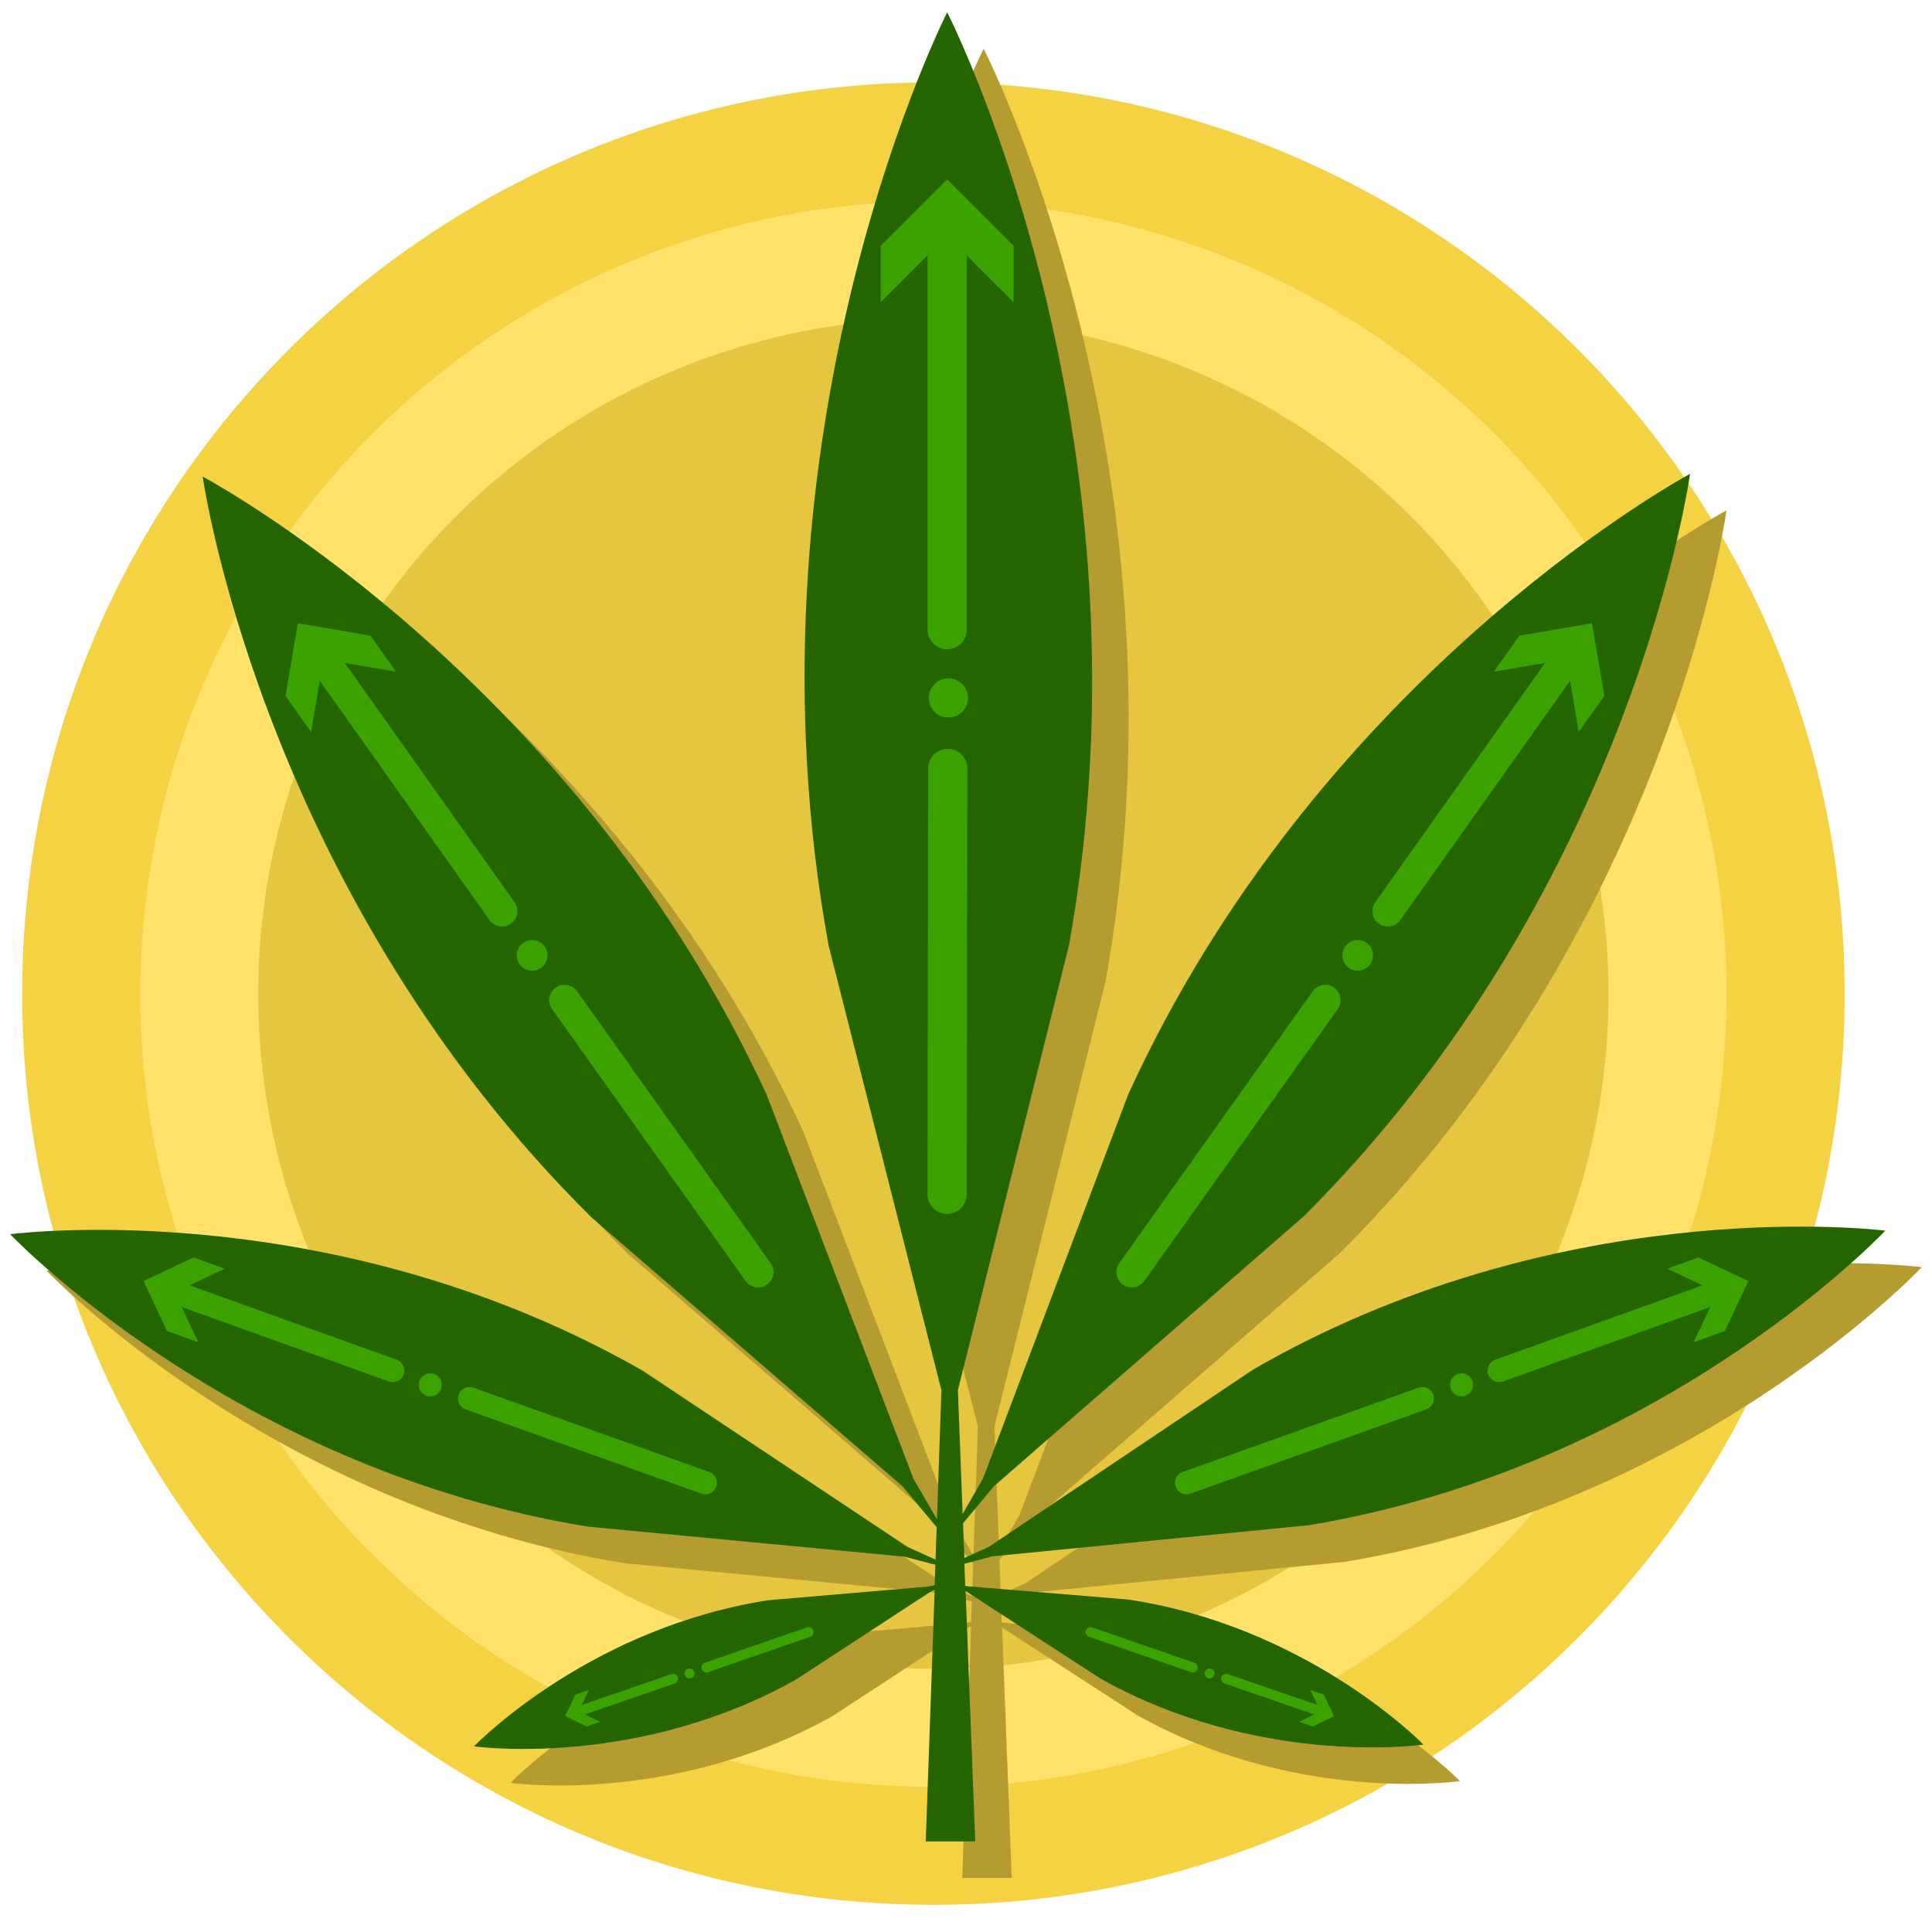 <svg id="Layer_1" data-name="Layer 1" xmlns="http://www.w3.org/2000/svg" viewBox="0 0 900 900"><defs><style>.cls-1{fill:#f4d242;}.cls-2{fill:#ffe269;}.cls-3{fill:#e6c63e;}.cls-4{fill:#b59c31;}.cls-5{fill:#246500;}.cls-10,.cls-6,.cls-8,.cls-9{fill:none;stroke:#3ba300;stroke-linecap:round;stroke-linejoin:round;}.cls-6{stroke-width:18.25px;}.cls-7{fill:#3ba300;}.cls-8{stroke-width:14.31px;}.cls-9{stroke-width:10.74px;}.cls-10{stroke-width:4.63px;}</style></defs><path class="cls-1" d="M859.31,462.87a423.33,423.33,0,0,1-29.37,155.46h0a422.64,422.64,0,0,1-38.56,74.95q-4.65,7.22-9.61,14.21h0l-.76,1.09A426,426,0,0,1,735,763q-3.6,3.6-7.29,7.11-5.52,5.28-11.24,10.35a426.56,426.56,0,0,1-44.29,34.38c-1.06.72-2.12,1.43-3.19,2.13-2.13,1.41-4.27,2.81-6.43,4.18l-3.25,2.05q-8.13,5.07-16.52,9.8-11.73,6.6-23.91,12.48a422.92,422.92,0,0,1-184,41.85q-3.35,0-6.68-.05-20.68-.31-40.86-2.59a423.66,423.66,0,0,1-73-14.73l-3.07-.92c-2.05-.62-4.08-1.26-6.11-1.91Q299,865.2,293,863.07q-10.52-3.72-20.77-8-2.93-1.22-5.83-2.47t-5.79-2.56c-1.92-.87-3.84-1.75-5.74-2.64q-4.29-2-8.53-4.11c-1.89-.94-3.76-1.89-5.63-2.85L237.89,839q-2.79-1.47-5.56-3t-5.5-3c-1.83-1-3.64-2.07-5.45-3.13q-12.23-7.11-23.9-15-3.81-2.58-7.56-5.23t-7.45-5.39q-16.62-12.32-31.95-26.16-5.11-4.61-10.07-9.38h0l-.38-.36-.38-.37q-2.53-2.44-5-4.94A426,426,0,0,1,64,669.69l-1.33-2.39-.79-1.46-.36-.63A422.66,422.66,0,0,1,10.33,462.87c0-234.44,190-424.49,424.49-424.49S859.31,228.43,859.31,462.87Z"/><path class="cls-2" d="M434.82,832.35c-2,0-4,0-5.93,0-11.82-.18-23.78-.94-35.47-2.26a370,370,0,0,1-63.6-12.81l-.22-.07-2.18-.65-.29-.09c-1.81-.55-3.56-1.1-5.31-1.66-3.48-1.11-7-2.3-10.45-3.53-6.11-2.16-12.17-4.49-18.08-6.94-1.7-.71-3.39-1.42-5.08-2.15s-3.29-1.44-4.93-2.18-3.41-1.56-5.1-2.35c-2.6-1.22-5.1-2.42-7.42-3.57l-4.95-2.51-2.26-1.18c-1.71-.9-3.37-1.79-5-2.69s-3.14-1.71-4.7-2.6-3.09-1.75-4.63-2.66l-.15-.08c-7-4.07-14-8.46-20.75-13-2.32-1.58-4.49-3.07-6.58-4.55s-4.41-3.16-6.52-4.72c-8.76-6.49-17.34-13.46-25.53-20.74l-11.46-10.6-.52-.51q-2.08-2-4.12-4A371,371,0,0,1,112,642.85l-.07-.14c-.36-.63-.72-1.27-1.07-1.91-.16-.29-.82-1.54-.82-1.54l-.45-.78a369.46,369.46,0,1,1,669.13-40.3l-.59,1.5a368.44,368.44,0,0,1-32.95,63.7l-.08.12c-1.3,2-2.64,4.06-4,6.1l-5.07,7.29a371.52,371.52,0,0,1-39.95,47.23c-2.09,2.08-4.21,4.15-6.32,6.16l-.11.11c-3,2.9-6.23,5.84-9.78,9a373,373,0,0,1-38.53,29.9l-.11.07c-.8.55-1.6,1.09-2.41,1.62l-.23.15c-2.19,1.45-4,2.59-5.53,3.6l-.17.1-2.73,1.72c-4.72,3-9.57,5.83-14.42,8.56-6.7,3.77-13.72,7.43-20.84,10.87A366.07,366.07,0,0,1,434.82,832.35Z"/><path class="cls-3" d="M434.82,777.35c-1.73,0-3.45,0-5.17,0-10-.15-20.16-.8-30.09-1.91a315.38,315.38,0,0,1-54.16-10.91l-.42-.12-1.56-.47-.37-.12c-1.52-.46-3-.93-4.47-1.4-2.93-.93-5.89-1.93-8.8-3-5.23-1.85-10.39-3.83-15.39-5.9-1.47-.61-2.91-1.22-4.34-1.84s-2.71-1.18-4.07-1.8l-4.46-2c-2.24-1.05-4.36-2.07-6.3-3-1.39-.69-2.84-1.43-4.29-2.17l-1.72-.89-4.47-2.39c-1.31-.71-2.63-1.44-3.94-2.18S278.24,735.7,277,735l-.35-.21c-5.87-3.41-11.79-7.13-17.54-11-2-1.35-3.83-2.62-5.59-3.87-1.91-1.35-3.79-2.71-5.59-4-7.28-5.39-14.45-11.21-21.32-17.28L216,688.74l-.23-.22c-1.13-1.08-2.24-2.18-3.34-3.28A315.91,315.91,0,0,1,160.05,616l-.91-1.63-.91-1.71-.51-.9A314.54,314.54,0,0,1,657.2,240.49,315,315,0,0,1,727.59,578l-.55,1.39a312.82,312.82,0,0,1-28,54.06l-.16.25c-1,1.55-2.06,3.16-3.16,4.8l-4.67,6.72a317.61,317.61,0,0,1-33.85,40c-1.75,1.74-3.55,3.5-5.36,5.22l-.22.21c-2.53,2.42-5.25,4.93-8.32,7.66a317.73,317.73,0,0,1-32.62,25.32l-.37.25L608.7,725l-.41.27c-1.86,1.23-3.33,2.19-4.65,3l-.38.24c-.73.47-1.47.93-2.21,1.39-4,2.5-8.15,5-12.29,7.29-5.69,3.2-11.68,6.33-17.77,9.27A311.26,311.26,0,0,1,434.82,777.35Z"/><path class="cls-4" d="M626.71,727.54C787,700.78,888.38,597.46,895.26,590.28c-9.88-1.16-153.83-16.46-294.56,64.74l-123,82.51-11.47,5.26-.62-16.17L480,709.35,624.34,583.6C773.07,435.28,802.42,250.47,804.28,237.75c-11.27,6.18-174.34,98-261.68,289L474.9,705.82l-9.46,16.42-2.21-57.46h-.05L515,457.24c41.59-232.4-50.31-421.61-56.76-434.53C451.79,35.65,360.59,225.2,403,457.45L455.6,664.79h-.05l-2.09,59.92-10.94-18.83L374.17,527c-88.05-190.7-251.46-281.88-262.75-288,1.91,12.72,31.94,197.42,181.21,345.19L437.47,709.42l15.87,19-.53,15.11-13-5.88-123.3-82.05c-141-80.69-284.93-64.86-294.8-63.67,6.91,7.17,108.69,110.1,269.05,136.27l147.46,14,14.48,3.78-.11,3.14-.35.16.35-.09-.22,6.25-2.5.64L375,762.44c-81.55,12.62-133.67,64.48-137.21,68.08,5,.65,78,9.29,150-31.1l63-41.15,1.62-.73L448.25,874.8l23.05,0-4.48-116.57.1,0L530,799.16c72.11,40.13,145.09,31.22,150.1,30.54-3.55-3.58-55.87-55.24-137.46-67.57l-75-6.19-1-.24-.39-10.24,13-3.43Z"/><path class="cls-5" d="M462.31,725l147.4-14.49C770,683.78,871.38,580.46,878.26,573.28c-9.88-1.16-153.83-16.46-294.56,64.75l-123,82.5-11.47,5.26-.62-16.17L463,692.35,607.34,566.6C756.07,418.28,785.42,233.47,787.28,220.75c-11.27,6.18-174.34,98-261.68,289L457.9,688.82l-9.46,16.42-2.21-57.46h-.05L498,440.24c41.59-232.4-50.31-421.61-56.76-434.53C434.79,18.65,343.59,208.2,386,440.45L438.6,647.79h-.05l-2.09,59.92-10.94-18.83L357.17,510C269.12,319.34,105.71,228.16,94.42,222c1.91,12.72,31.94,197.42,181.21,345.19L420.47,692.42l15.87,19-.53,15.11-13-5.88-123.3-82.05c-141-80.69-284.93-64.86-294.8-63.66C11.65,582.05,113.43,685,273.79,711.15l147.46,14,14.48,3.78-.11,3.14-.35.16.35-.09-.22,6.25-2.5.64L358,745.44c-81.55,12.62-133.67,64.48-137.21,68.08,5,.65,78,9.29,150-31.1l63-41.15,1.62-.73L431.25,857.8l23.05,0-4.48-116.57.1,0L513,782.16c72.11,40.13,145.09,31.22,150.1,30.54-3.55-3.58-55.87-55.24-137.46-67.57l-75-6.19-1-.24-.39-10.24Z"/><line class="cls-6" x1="441.21" y1="293.33" x2="441.21" y2="104.42"/><polygon class="cls-7" points="472.16 140.78 441.21 109.82 410.26 140.78 410.26 114.51 441.21 83.56 472.16 114.51 472.16 140.78"/><line class="cls-6" x1="441.21" y1="556.35" x2="441.51" y2="357.98"/><circle class="cls-7" cx="441.82" cy="325.13" r="9.13"/><line class="cls-8" x1="646.49" y1="424.45" x2="732.16" y2="303.69"/><polygon class="cls-7" points="735.45 340.96 729.71 307.14 695.89 312.9 707.8 296.1 741.62 290.35 747.37 324.17 735.45 340.96"/><line class="cls-8" x1="527.22" y1="592.58" x2="617.36" y2="465.91"/><circle class="cls-7" cx="632.46" cy="445.05" r="7.15"/><line class="cls-8" x1="233.87" y1="424.45" x2="148.21" y2="303.69"/><polygon class="cls-7" points="184.48 312.9 150.65 307.14 144.91 340.96 133 324.17 138.75 290.35 172.56 296.1 184.48 312.9"/><line class="cls-8" x1="353.15" y1="592.58" x2="263" y2="465.91"/><circle class="cls-7" cx="247.9" cy="445.05" r="7.15"/><line class="cls-9" x1="182.98" y1="638.47" x2="78.39" y2="600.91"/><polygon class="cls-7" points="104.67 591.01 81.38 601.99 92.37 625.27 77.82 620.05 66.84 596.77 90.13 585.79 104.67 591.01"/><line class="cls-9" x1="328.59" y1="690.75" x2="218.71" y2="651.48"/><circle class="cls-7" cx="200.46" cy="645.12" r="5.37"/><line class="cls-9" x1="698.36" y1="638.47" x2="802.94" y2="600.91"/><polygon class="cls-7" points="788.96 625.27 799.96 601.99 776.66 591.01 791.21 585.79 814.49 596.77 803.51 620.05 788.96 625.27"/><line class="cls-9" x1="552.74" y1="690.75" x2="662.62" y2="651.48"/><circle class="cls-7" cx="680.88" cy="645.12" r="5.37"/><line class="cls-10" x1="313.55" y1="782.04" x2="268.22" y2="797.66"/><polygon class="cls-7" points="274.39 787.23 269.52 797.22 279.51 802.08 273.2 804.26 263.22 799.39 268.08 789.4 274.39 787.23"/><line class="cls-10" x1="376.66" y1="760.29" x2="329.09" y2="776.77"/><circle class="cls-7" cx="321.23" cy="779.56" r="2.32"/><line class="cls-10" x1="571.15" y1="782.04" x2="616.48" y2="797.66"/><polygon class="cls-7" points="605.19 802.08 615.18 797.22 610.31 787.23 616.62 789.4 621.48 799.39 611.5 804.26 605.19 802.08"/><line class="cls-10" x1="508.04" y1="760.29" x2="555.61" y2="776.77"/><circle class="cls-7" cx="563.47" cy="779.56" r="2.32"/></svg>